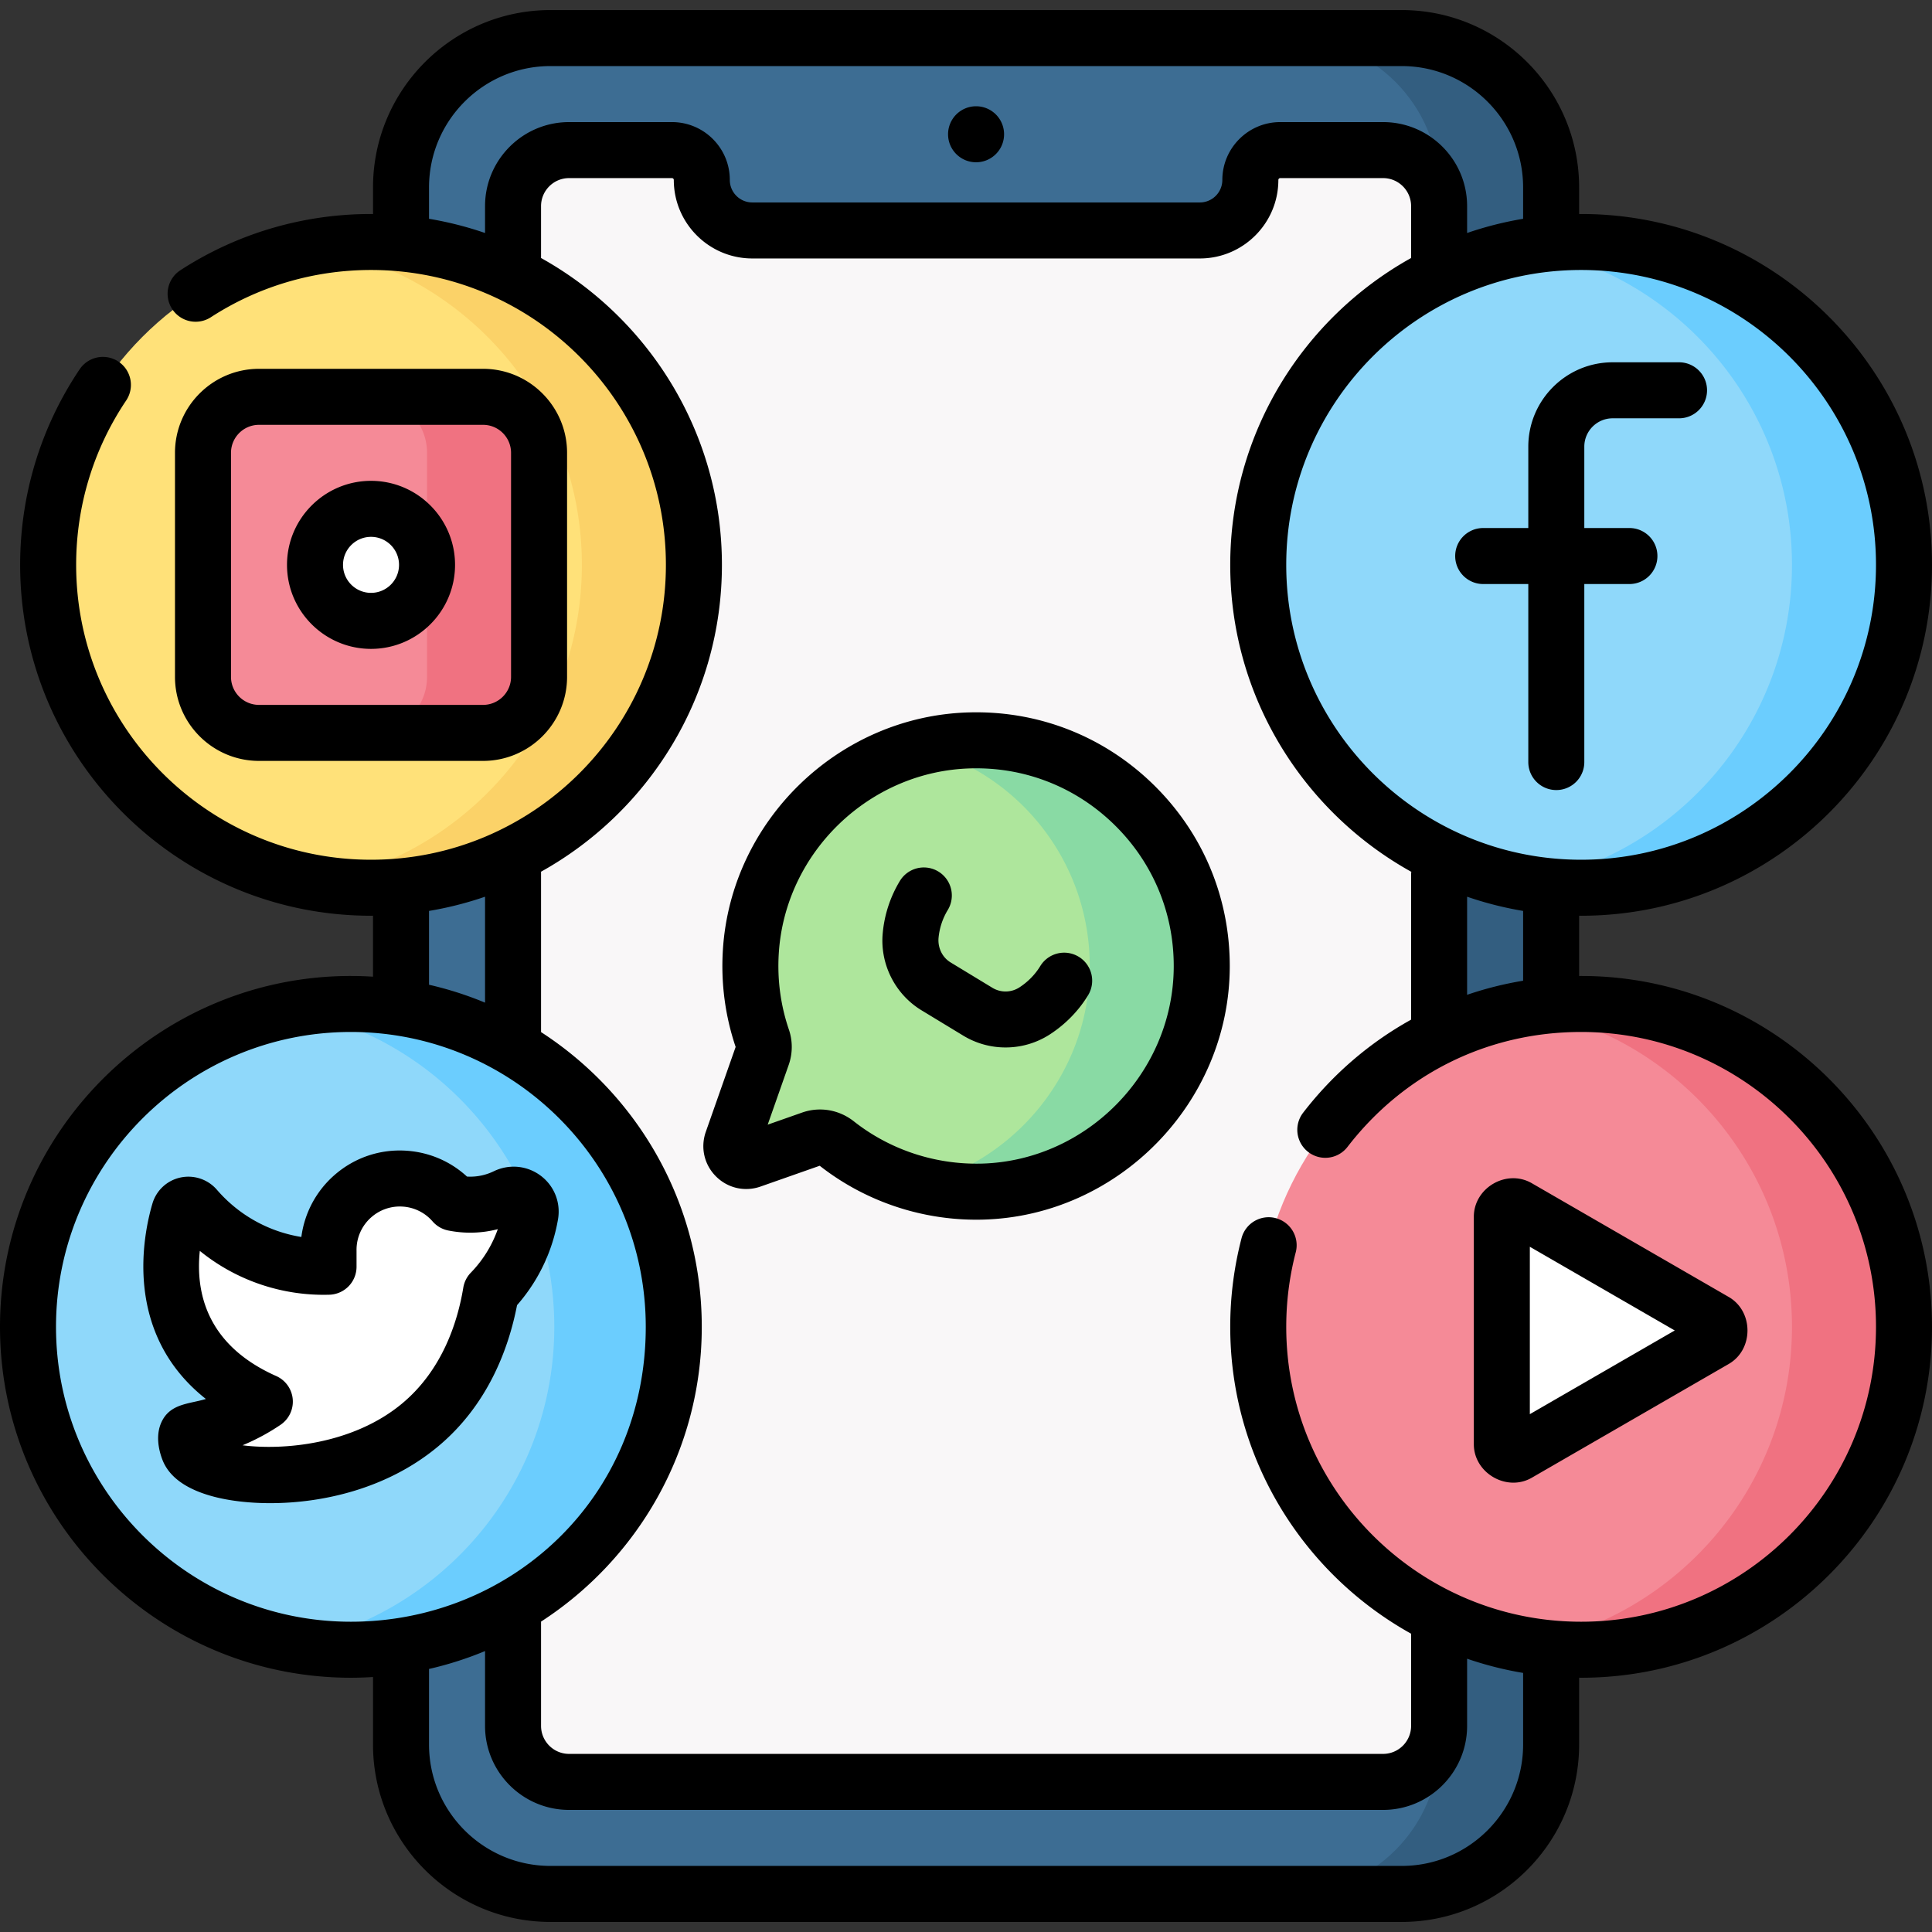 <svg xmlns="http://www.w3.org/2000/svg" version="1.1" xmlns:xlink="http://www.w3.org/1999/xlink" width="512" height="512" x="0" y="0" viewBox="0 0 517.395 517.395" style="enable-background:new 0 0 512 512" xml:space="preserve"><rect x="0" y="0" width="517.395" height="517.395" fill="#333333" stroke="none"/><g><path fill="#3D6D93" d="M375.395 507.197h-228c-22.091 0-40-17.909-40-40v-417c0-22.091 17.909-40 40-40h228c22.091 0 40 17.909 40 40v417c0 22.092-17.909 40-40 40z" opacity="1" data-original="#3d6d93"></path><path fill="#335E80" d="M375.395 10.197h-30c22.091 0 40 17.909 40 40v417c0 22.091-17.909 40-40 40h30c22.091 0 40-17.909 40-40v-417c0-22.091-17.909-40-40-40z" opacity="1" data-original="#335e80"></path><path fill="#F9F7F8" d="M334.847 48.197c0 7.466-6.053 13.519-13.519 13.519H201.461c-7.466 0-13.519-6.053-13.519-13.519a8 8 0 0 0-8-8h-27.547c-8.284 0-15 6.716-15 15v407c0 8.284 6.716 15 15 15h218c8.284 0 15-6.716 15-15v-407c0-8.284-6.716-15-15-15h-27.547a8 8 0 0 0-8.001 8z" opacity="1" data-original="#f9f7f8"></path><circle cx="99.362" cy="151.27" r="86.468" fill="#FFE179" opacity="1" data-original="#ffe179"></circle><path fill="#FBD268" d="M99.363 64.802c-5.119 0-10.125.47-15 1.323 40.601 7.105 71.468 42.509 71.468 85.145s-30.867 78.039-71.468 85.145a86.921 86.921 0 0 0 15 1.323c47.755 0 86.468-38.713 86.468-86.468s-38.714-86.468-86.468-86.468z" opacity="1" data-original="#fbd268"></path><path fill="#F58A97" d="M129.362 196.27h-60c-8.284 0-15-6.716-15-15v-60c0-8.284 6.716-15 15-15h60c8.284 0 15 6.716 15 15v60c0 8.285-6.715 15-15 15z" opacity="1" data-original="#f58a97"></path><path fill="#F07281" d="M129.363 106.27h-30c8.284 0 15 6.716 15 15v60c0 8.284-6.716 15-15 15h30c8.284 0 15-6.716 15-15v-60c0-8.284-6.716-15-15-15z" opacity="1" data-original="#f07281"></path><circle cx="99.362" cy="151.27" r="15" fill="#FFFFFF" opacity="1" data-original="#ffffff"></circle><circle cx="93.967" cy="355.334" r="86.468" fill="#8FD8FA" opacity="1" data-original="#8fd8fa"></circle><path fill="#6BCDFE" d="M93.968 268.866a86.84 86.84 0 0 0-15.998 1.502c40.108 7.507 70.47 42.68 70.47 84.966s-30.362 77.46-70.47 84.966a86.84 86.84 0 0 0 15.998 1.502c47.755 0 86.468-38.713 86.468-86.468s-38.714-86.468-86.468-86.468z" opacity="1" data-original="#6bcdfe"></path><path fill="#FFFFFF" d="M121.505 322.176c-6.925-7.962-18.993-8.803-26.956-1.879a19.11 19.11 0 0 0-6.567 14.673v4.265a45.465 45.465 0 0 1-35.571-15.714c-1.328-1.536-3.823-1.037-4.397.911-3.135 10.651-7.423 37.446 22.908 50.927a49.647 49.647 0 0 1-19.963 7.934c-1.849.299-.936 3.71-.468 4.931 3.219 8.4 39.524 11.884 61.759-6.403 13.632-11.211 17.802-27.174 19.222-35.774a39.56 39.56 0 0 0 8.293-12.738 39.2 39.2 0 0 0 2.28-8.048c.633-3.694-3.165-6.481-6.538-4.846a21.891 21.891 0 0 1-4.793 1.672 22.336 22.336 0 0 1-9.209.089z" opacity="1" data-original="#ffffff"></path><circle cx="423.427" cy="355.334" r="86.468" fill="#F58A97" opacity="1" data-original="#f58a97"></circle><path fill="#F07281" d="M423.427 268.866c-5.119 0-10.125.47-15 1.323 40.601 7.106 71.468 42.509 71.468 85.145s-30.867 78.039-71.468 85.145a86.921 86.921 0 0 0 15 1.323c47.755 0 86.468-38.713 86.468-86.468s-38.713-86.468-86.468-86.468z" opacity="1" data-original="#f07281"></path><path fill="#FFFFFF" d="M402.196 325.925c0-2.237 2.42-3.634 4.356-2.516l52.589 30.377c1.936 1.118 1.936 3.914 0 5.032l-52.589 30.377c-1.936 1.118-4.356-.28-4.356-2.516z" opacity="1" data-original="#ffffff"></path><circle cx="423.427" cy="151.27" r="86.468" fill="#8FD8FA" opacity="1" data-original="#8fd8fa"></circle><path fill="#6BCDFE" d="M423.427 64.802c-5.119 0-10.125.47-15 1.323 40.601 7.105 71.468 42.509 71.468 85.144s-30.867 78.039-71.468 85.145a86.921 86.921 0 0 0 15 1.323c47.755 0 86.468-38.713 86.468-86.468 0-47.754-38.713-86.467-86.468-86.467z" opacity="1" data-original="#6bcdfe"></path><path fill="#AEE69C" d="M259.771 198.28c-31.093.815-56.781 25.579-58.698 56.624a60.402 60.402 0 0 0 3.108 23.278 6.905 6.905 0 0 1-.039 4.513l-8.047 22.89c-1.113 3.167 1.934 6.214 5.1 5.1l16.103-5.661c2.291-.806 4.815-.339 6.722 1.165 10.691 8.427 24.292 13.326 39.052 12.926 32.446-.88 58.652-27.751 58.761-60.21.114-34.016-27.872-61.522-62.062-60.625z" opacity="1" data-original="#aee69c"></path><path fill="#89DAA4" d="M259.771 198.28c-4.588.12-9.054.775-13.347 1.881 26.169 6.7 45.504 30.463 45.41 58.743-.093 27.886-19.457 51.632-45.484 58.331a60.56 60.56 0 0 0 16.723 1.879c32.446-.88 58.652-27.752 58.761-60.21.113-34.015-27.873-61.521-62.063-60.624z" opacity="1" data-original="#89daa4"></path><path d="M397.204 156.407h12.079v47.674c0 4.143 3.357 7.5 7.5 7.5s7.5-3.357 7.5-7.5v-47.674h12.078c4.143 0 7.5-3.357 7.5-7.5s-3.357-7.5-7.5-7.5h-12.078v-21.79c0-4.188 3.406-7.594 7.594-7.594h17.772c4.143 0 7.5-3.357 7.5-7.5s-3.357-7.5-7.5-7.5h-17.772c-12.458 0-22.594 10.136-22.594 22.594v21.79h-12.079c-4.143 0-7.5 3.357-7.5 7.5s3.358 7.5 7.5 7.5zM261.395 43.457a7.5 7.5 0 1 0 0-15 7.5 7.5 0 0 0 0 15zM99.362 173.771c12.406 0 22.5-10.094 22.5-22.5s-10.094-22.5-22.5-22.5-22.5 10.094-22.5 22.5 10.094 22.5 22.5 22.5zm0-30c4.136 0 7.5 3.364 7.5 7.5s-3.364 7.5-7.5 7.5-7.5-3.364-7.5-7.5 3.365-7.5 7.5-7.5zm30 60c12.406 0 22.5-10.094 22.5-22.5v-60c0-12.406-10.094-22.5-22.5-22.5h-60c-12.406 0-22.5 10.094-22.5 22.5v60c0 12.406 10.094 22.5 22.5 22.5zm-67.5-22.5v-60c0-4.136 3.364-7.5 7.5-7.5h60c4.136 0 7.5 3.364 7.5 7.5v60c0 4.136-3.364 7.5-7.5 7.5h-60c-4.135 0-7.5-3.365-7.5-7.5zm82.954 133.598c-3.641-2.739-8.46-3.199-12.579-1.204-1.01.489-2.071.859-3.154 1.102a14.385 14.385 0 0 1-4.024.322c-4.42-4.062-10.044-6.493-16.121-6.916-7.083-.501-13.947 1.802-19.311 6.466a26.55 26.55 0 0 0-8.923 16.626c-8.727-1.407-16.722-5.824-22.618-12.646a10.09 10.09 0 0 0-9.772-3.272 10.015 10.015 0 0 0-7.493 6.97c-2.523 8.571-7.848 34.828 14.316 52.334-4.23 1.29-9.054 1.193-11.521 5.477-2.224 3.862-1.035 8.411-.128 10.78 1.772 4.626 6.396 7.956 13.741 9.897 4.009 1.06 9.249 1.745 15.154 1.745 13.696-.001 30.955-3.688 44.632-14.936 13.631-11.211 19.205-26.495 21.453-38.092a46.757 46.757 0 0 0 8.254-13.411 46.982 46.982 0 0 0 2.716-9.585c.765-4.472-1.005-8.939-4.622-11.657zm-18.729 25.959a7.5 7.5 0 0 0-2.014 3.998c-1.531 9.271-5.651 22.21-16.586 31.203-13.221 10.872-31.83 12.399-42.532 11.021a57.135 57.135 0 0 0 10.18-5.485 7.5 7.5 0 0 0-1.166-13.059c-18.675-8.301-21.617-22.431-20.457-33.514a52.617 52.617 0 0 0 34.665 11.739 7.5 7.5 0 0 0 7.306-7.497v-4.265l-.001-.101a11.583 11.583 0 0 1 3.989-8.913 11.542 11.542 0 0 1 8.424-2.821 11.533 11.533 0 0 1 7.951 3.962 7.502 7.502 0 0 0 4.195 2.434c4.439.883 8.932.769 13.27-.356a31.913 31.913 0 0 1-7.224 11.654zm297.34-79.462c-.178 0-.354.007-.532.008v-16.142c.178.001.354.007.532.007 51.814 0 93.968-42.153 93.968-93.968 0-52.025-42.494-94.256-94.5-93.961v-7.112c0-26.191-21.309-47.5-47.5-47.5h-228c-26.191 0-47.5 21.309-47.5 47.5v7.112c-18.374-.107-36.202 5.094-51.558 15.041a7.5 7.5 0 1 0 8.154 12.59c12.763-8.268 27.588-12.638 42.871-12.638 43.543 0 78.968 35.425 78.968 78.968s-35.425 78.968-78.968 78.968-78.968-35.425-78.968-78.968c0-15.786 4.641-31.02 13.419-44.054a7.5 7.5 0 0 0-12.441-8.379c-10.452 15.52-15.978 33.65-15.978 52.433 0 51.814 42.153 93.968 93.968 93.968.178 0 .354-.006.532-.007v16.327a94.626 94.626 0 0 0-5.927-.192C42.153 261.366 0 303.52 0 355.334s42.153 93.969 93.968 93.969c1.991 0 3.966-.07 5.927-.192v18.087c0 26.191 21.309 47.5 47.5 47.5h228c26.191 0 47.5-21.309 47.5-47.5v-17.901c.178.001.354.007.532.007 51.814 0 93.968-42.154 93.968-93.969s-42.154-93.969-93.968-93.969zm0-189.063c43.543 0 78.968 35.425 78.968 78.968s-35.425 78.968-78.968 78.968-78.968-35.425-78.968-78.968 35.425-78.968 78.968-78.968zm-15.532 171.644v18.693a93.524 93.524 0 0 0-15 3.77v-26.268a93.013 93.013 0 0 0 15 3.805zm-278-188.75v7.201a93.144 93.144 0 0 0-15-3.805v-8.396c0-17.921 14.579-32.5 32.5-32.5h228c17.921 0 32.5 14.579 32.5 32.5v8.396a93.144 93.144 0 0 0-15 3.805v-7.201c0-12.406-10.094-22.5-22.5-22.5h-27.55c-8.547 0-15.5 6.953-15.5 15.5a6.028 6.028 0 0 1-6.021 6.02H201.465a6.028 6.028 0 0 1-6.021-6.02c0-4.145-1.611-8.038-4.557-10.983a15.444 15.444 0 0 0-10.943-4.517h-27.55c-12.406 0-22.499 10.094-22.499 22.5zm-15 188.75a93.144 93.144 0 0 0 15-3.805v28.368a93.101 93.101 0 0 0-15-4.792zM93.968 434.303C50.425 434.303 15 398.878 15 355.334c0-43.543 35.425-78.968 78.968-78.968s78.968 35.425 78.968 78.968c0 46.025-36.331 78.969-78.968 78.969zm313.927 32.894c0 17.921-14.579 32.5-32.5 32.5h-228c-17.921 0-32.5-14.579-32.5-32.5v-20.246a93.104 93.104 0 0 0 15-4.793v20.039c0 12.406 10.094 22.5 22.5 22.5h218c12.406 0 22.5-10.094 22.5-22.5v-17.99a93.144 93.144 0 0 0 15 3.805zm15.532-32.894c-43.543 0-78.968-35.425-78.968-78.969 0-6.767.855-13.484 2.544-19.965a7.5 7.5 0 0 0-5.367-9.148 7.498 7.498 0 0 0-9.148 5.367 94.235 94.235 0 0 0-3.028 23.746c0 35.305 19.574 66.119 48.436 82.175v24.688c0 4.136-3.364 7.5-7.5 7.5h-218c-4.136 0-7.5-3.364-7.5-7.5V434.27c25.88-16.755 43.041-45.878 43.041-78.936s-17.161-62.181-43.041-78.936v-42.954c28.862-16.056 48.436-46.87 48.436-82.174s-19.574-66.118-48.436-82.174V55.197c0-4.136 3.364-7.5 7.5-7.5h27.55c.141 0 .268.055.356.144a.474.474 0 0 1 .144.356c0 11.59 9.43 21.02 21.021 21.02h119.859c11.591 0 21.021-9.43 21.021-21.02 0-.275.225-.5.5-.5h27.55c4.136 0 7.5 3.364 7.5 7.5v13.899c-28.862 16.056-48.436 46.87-48.436 82.174 0 35.326 19.598 66.156 48.489 82.204-.032.283-.053.57-.053.862v38.729c-11.06 6.132-20.911 14.542-28.927 24.939a7.5 7.5 0 0 0 11.879 9.159c15.089-19.58 37.575-30.797 62.58-30.797 43.543 0 78.968 35.425 78.968 78.968-.002 43.544-35.427 78.969-78.97 78.969zM288.879 256.217a7.504 7.504 0 0 0-10.304 2.519c-1.39 2.289-3.349 4.25-5.598 5.705a6.809 6.809 0 0 1-7.193.104l-11.225-6.814c-2.238-1.359-3.462-3.968-3.209-6.613a17.606 17.606 0 0 1 2.463-7.416 7.5 7.5 0 0 0-12.821-7.787 32.73 32.73 0 0 0-4.577 13.802l-.014.151c-.792 8.258 3.279 16.376 10.371 20.685l11.225 6.814a21.755 21.755 0 0 0 11.296 3.142 21.77 21.77 0 0 0 11.838-3.477c4.139-2.682 7.708-6.295 10.266-10.51a7.502 7.502 0 0 0-2.518-10.305zm174.013 91.075-52.588-30.377c-6.802-4.004-15.666 1.201-15.607 9.01v60.755c-.07 7.791 8.859 12.99 15.606 9.01l52.588-30.376c6.8-3.854 6.775-14.186.001-18.022zm-53.196 31.426v-44.831l38.806 22.416zM259.574 190.782c-34.855.914-63.84 28.876-65.986 63.658-.548 8.858.603 17.583 3.418 25.937l-7.986 22.719c-1.481 4.212-.439 8.789 2.717 11.946 3.156 3.156 7.734 4.197 11.945 2.717l15.839-5.567c12.427 9.742 27.965 14.847 43.755 14.419 36.303-.984 65.937-31.347 66.058-67.682.062-18.53-7.202-35.868-20.454-48.82-13.249-12.95-30.769-19.824-49.306-19.327zm3.295 120.834c-12.385.315-24.521-3.684-34.206-11.318-2.646-2.087-5.832-3.172-9.058-3.172-1.609 0-3.229.27-4.795.821l-9.221 3.241 5.627-16.007c1.072-3.049 1.095-6.395.062-9.421-2.236-6.56-3.151-13.422-2.721-20.396 1.673-27.095 24.254-48.876 51.408-49.589 14.457-.392 28.104 4.97 38.428 15.06 10.326 10.093 15.986 23.604 15.938 38.042-.093 28.314-23.18 51.972-51.462 52.739z" fill="#000000" opacity="1" data-original="#000000"></path></g></svg>
